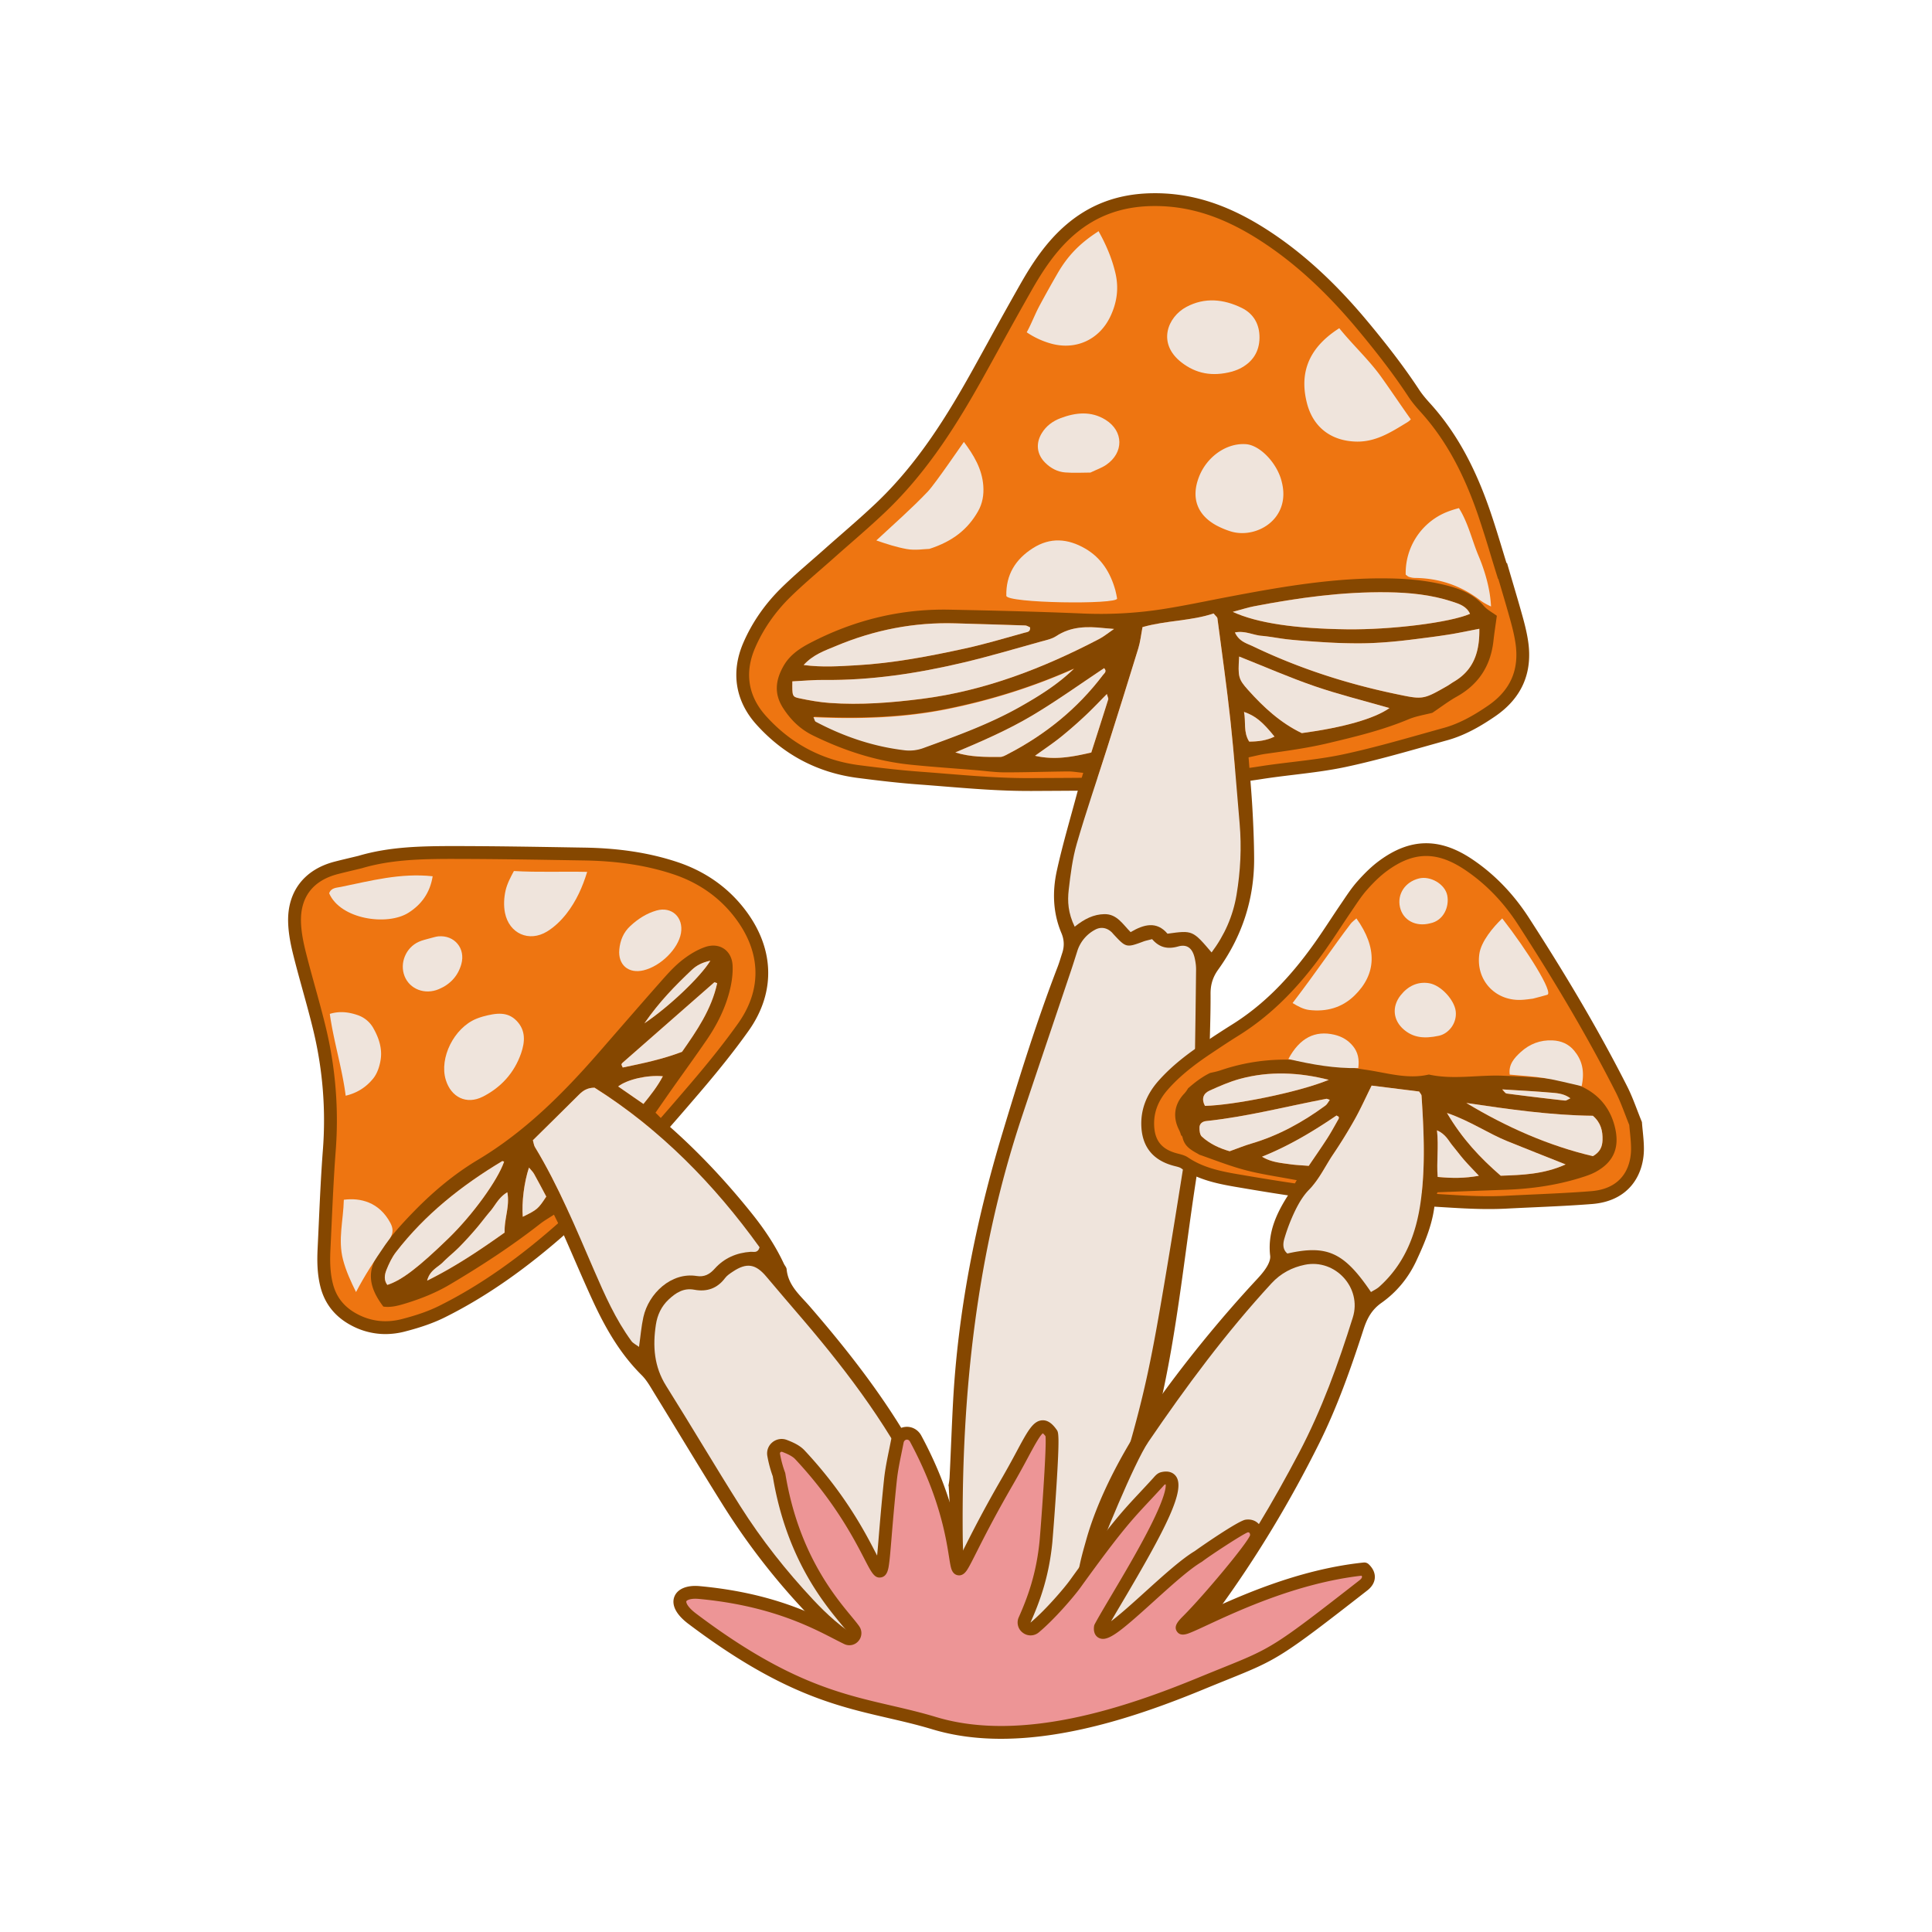 <?xml version="1.0" encoding="UTF-8"?>
<svg data-bbox="29.825 20.002 140.352 159.998" viewBox="0 0 200 200" height="200" width="200" xmlns="http://www.w3.org/2000/svg" data-type="color">
    <g>
        <path d="M56.362 115.426a120.309 120.309 0 0 0-12.894 9.958l-3.638 4.723-.638 2.553.511 1.213 1.66.255 4.915-1.723c1.009-1.125 8.364-9.234 11.17-7.596.293.171.564.464.766.957l1.404 3.383 3.957 8.489 2.298 2.617 2.553 3.383 5.936 9.511c.269.595.672 1.44 1.213 2.426.667 1.215 1.924 3.336 4.915 6.894a82.467 82.467 0 0 0 6.447 6.83l3.511 2.362 4.915-1.979 3.511-3.638 3.383 5.298 9.319.255 9.064.766 4.213-2.426 1.596-6.128 3-3.447 7.277-12.447 4.34-12.319 2.681-2.234 2.936-4.723 1.468-5.936c.174-.949.016-1.602-.191-2.043-1.055-2.246-5.296-3.086-10.532-1.851l-1.149 2.106-1.979 3.319c-.894 1.298-1.085 2.149-1.979 3.447.043.766-.234 2.17-.191 2.936-.17 1.574-2.255 1.809-2.426 3.383-1.34.617-1.149 2.383-2.489 3l-3.511 5.17c-2.17 2.553-3.298 3.894-5.468 6.447.957-2.681.872-4.149 1.83-6.83l2.936-17.298-.064-4.149 1.915-13.915.191-6.511 1.468-1.468 1.979-3.766.702-5.809-.255-6-.383-4.66-1.404-10.851-10.596 1.404-1.851 6.383c-.596 2.787-1.915 5.319-2.511 8.106-.894 2.638-1.617 5.404-1.957 8.17-.787 3.638 1.17 2.936.383 6.574-.574 5.362-3.255 8.489-4.085 13.915-.766 1.915-1.213 3.128-2.298 5.809l-4.085 16.979-.894 8.298c.489 1.979-.553 3.766-.064 5.745.34 2.532-.532 3.021-.191 5.553-1.064.106.617 2.447-.447 2.553l-1.34-2.617-3-5.362c-.532-.426-.553.234-1.085-.191-1.851-2.362-4.213-5.809-6.064-8.17-2.106-2.915-3.894-4.936-6-7.851-.553-1.106-1.426-3.106-1.979-4.213l-6.702-8.234-6.191-5.426-3.894-2.426-1.213-.447-4.725 3.514z" fill="#854700" data-color="1"/>
        <path d="M113.158 169.286c-.12.047-.239.098-.362.135-.012.004-.05-.081-.075-.124.153.007.307.015.467.031l-.03-.042z" fill="#EFE4DC" data-color="2"/>
        <path d="m121.717 168.835-.274.198a8.3 8.3 0 0 1 .314-.154.921.921 0 0 1-.04-.044z" fill="#EFE4DC" data-color="2"/>
        <path d="M155.558 59.104c.477 1.63.97 3.256 1.423 4.892.226.817.433 1.646.557 2.484.448 3.029-.635 5.422-3.152 7.138-1.464.998-3.006 1.891-4.727 2.367-3.479.963-6.946 2.001-10.471 2.755-2.829.605-5.745.792-8.611 1.24-7.934 1.24-15.938 1.188-23.927 1.233-3.81.021-7.626-.386-11.434-.664-2.113-.154-4.222-.404-6.324-.675-4.028-.518-7.441-2.356-10.113-5.335-1.977-2.204-2.445-4.893-1.227-7.718.908-2.107 2.223-3.955 3.856-5.547 1.416-1.382 2.944-2.649 4.424-3.966 1.796-1.599 3.641-3.147 5.381-4.805 4.254-4.053 7.33-8.97 10.156-14.061 1.615-2.909 3.2-5.835 4.849-8.725 1.265-2.217 2.668-4.33 4.657-6.009 2.438-2.058 5.233-2.992 8.397-3.042 4.274-.067 8.021 1.404 11.549 3.678 3.911 2.521 7.194 5.707 10.16 9.256 1.907 2.281 3.738 4.616 5.373 7.103.347.528.764 1.017 1.19 1.487 2.857 3.152 4.695 6.876 6.067 10.85.692 2.006 1.275 4.05 1.908 6.076a.943.943 0 0 1 .039-.012z" fill="#EE7511" data-color="3"/>
        <path d="M106.363 81.878c-2.86 0-5.751-.233-8.549-.459-.868-.07-1.766-.143-2.647-.207-2.204-.161-4.36-.421-6.361-.679-4.159-.535-7.699-2.403-10.522-5.55-2.166-2.415-2.643-5.407-1.343-8.424.916-2.126 2.263-4.064 4.002-5.76 1.001-.977 2.068-1.906 3.099-2.805.443-.386.901-.785 1.346-1.181.57-.508 1.154-1.018 1.718-1.511 1.213-1.06 2.467-2.155 3.646-3.279 4.32-4.116 7.375-9.114 10.033-13.902.511-.921 1.02-1.844 1.528-2.767a445.234 445.234 0 0 1 3.325-5.964c1.161-2.034 2.64-4.359 4.805-6.187 2.485-2.098 5.369-3.145 8.815-3.199 4.032-.064 7.816 1.139 11.919 3.783 3.593 2.316 6.965 5.386 10.31 9.388 2.265 2.71 3.986 4.986 5.418 7.164.343.522.762 1.004 1.127 1.406 2.62 2.891 4.591 6.411 6.202 11.08.481 1.394.915 2.823 1.335 4.205.126.415.255.84.385 1.263l.051-.015.187.641c.139.476.28.951.42 1.426.336 1.136.683 2.311 1.006 3.475.207.747.437 1.636.574 2.564.485 3.281-.67 5.9-3.435 7.784-1.26.859-2.959 1.915-4.924 2.459-.727.201-1.453.406-2.179.61-2.715.764-5.522 1.554-8.331 2.155-1.772.379-3.593.598-5.355.811-1.083.131-2.204.266-3.293.436-7.429 1.161-15.015 1.197-22.351 1.233-.558.003-1.117.005-1.675.009-.092-.004-.189-.003-.286-.003zm13.196-60.549-.278.002c-3.127.049-5.737.993-7.979 2.886-2.007 1.694-3.405 3.898-4.508 5.831a451.25 451.25 0 0 0-3.315 5.946c-.509.924-1.018 1.849-1.531 2.771-2.709 4.88-5.829 9.98-10.278 14.219-1.2 1.144-2.465 2.249-3.688 3.318-.562.491-1.143.999-1.709 1.503-.45.401-.911.802-1.357 1.191-1.018.887-2.07 1.804-3.045 2.754-1.614 1.575-2.862 3.369-3.71 5.335-1.099 2.55-.715 4.975 1.112 7.011 2.604 2.904 5.869 4.626 9.703 5.119 1.982.255 4.116.513 6.288.671.886.065 1.786.137 2.657.208 2.865.231 5.826.471 8.725.454l1.676-.008c7.287-.035 14.822-.071 22.152-1.217 1.112-.174 2.244-.31 3.339-.442 1.732-.209 3.523-.424 5.236-.791 2.768-.592 5.554-1.376 8.249-2.134.728-.205 1.456-.41 2.185-.611 1.778-.492 3.355-1.475 4.53-2.276 2.34-1.595 3.279-3.719 2.869-6.492-.127-.856-.344-1.695-.54-2.404-.319-1.153-.665-2.322-.999-3.453l-.233-.791-.031.009-.195-.624c-.197-.633-.393-1.277-.582-1.899a118.168 118.168 0 0 0-1.319-4.158c-1.551-4.493-3.435-7.867-5.931-10.621-.399-.44-.859-.97-1.253-1.568-1.403-2.134-3.096-4.372-5.328-7.042-3.257-3.897-6.531-6.882-10.01-9.123-3.778-2.434-7.25-3.574-10.902-3.574z" fill="#854700" data-color="1"/>
        <path d="M153.595 62.715c-.972-1.137-2.248-1.687-3.634-2.058-1.924-.516-3.888-.728-5.877-.774-5.774-.134-11.419.854-17.055 1.928-2.225.424-4.443.9-6.68 1.247-2.73.424-5.478.572-8.251.453-4.592-.197-9.189-.305-13.785-.398-5.13-.104-9.961 1.097-14.506 3.476-1.087.569-2.074 1.26-2.687 2.335-.817 1.432-1.038 2.856-.047 4.386.8 1.234 1.771 2.18 3.079 2.821 3.205 1.572 6.556 2.666 10.117 3.031 2.251.231 4.51.38 6.766.565.983.081 1.965.225 2.948.227 2.191.004 4.382-.073 6.574-.094.474-.005.949.084 1.578.144-.239.79-.459 1.45-.638 2.12-.713 2.663-1.5 5.31-2.092 8-.477 2.168-.414 4.369.471 6.466.292.691.316 1.367.086 2.066-.155.47-.29.947-.467 1.409-2.187 5.686-3.997 11.497-5.752 17.325-2.743 9.111-4.593 18.389-5.093 27.909-.134 2.542-.222 5.087-.349 7.629-.014.27-.059.539-.117.857a.314.314 0 0 1 .028.115c.076 1.442.204 2.883-.012 4.316.084 3.643.385 7.287 1.727 10.739.356.262.596.688.797 1.066.179.336.33.692.514 1.027.259.263.518.523.784.774.997.939 2.166 1.537 3.485 1.944 1.726.532 3.097.07 4.132-1.301.805-1.066 1.517-2.213 2.173-3.383 4.886-8.711 7.087-18.787 8.054-22.679 2.133-8.807 2.821-17.674 4.318-26.574l-.057-.031c.346-2.918 1.11-9.398 1.113-9.399a5.721 5.721 0 0 1-.048-.723c.038-2.262.138-4.525.125-6.787-.006-.964.23-1.736.799-2.528 2.468-3.434 3.733-7.284 3.711-11.524-.009-1.695-.08-3.392-.175-5.085-.098-1.751-.258-3.498-.399-5.35.669-.141 1.202-.285 1.744-.362 2.165-.306 4.332-.596 6.463-1.101 2.826-.67 5.646-1.347 8.34-2.474.828-.346 1.745-.482 2.48-.677.898-.602 1.671-1.199 2.516-1.67 2.284-1.274 3.52-3.202 3.806-5.779.098-.882.237-1.76.351-2.595-.487-.358-1.008-.62-1.358-1.029zm-23.809.054c4.582-.883 9.188-1.523 13.872-1.457 2.27.032 4.509.256 6.675.966.717.235 1.473.464 1.843 1.266-2.09.91-8.167 1.66-12.751 1.602-5.272-.067-9.287-.637-11.808-1.808.974-.259 1.564-.453 2.169-.569zm-43.252 4.106c3.958-1.663 8.093-2.479 12.4-2.347 2.399.074 4.797.136 7.196.219.178.006.351.135.504.197.048.49-.328.486-.553.548-2.044.564-4.078 1.177-6.147 1.63-3.728.815-7.48 1.534-11.3 1.747-1.747.097-3.505.227-5.439-.028 1.001-1.096 2.214-1.493 3.339-1.966zm-3.776 5.414c-.754-.159-.749-.234-.734-1.753 1.156-.055 2.205-.159 3.253-.147 4.912.056 9.727-.684 14.485-1.809 2.682-.634 5.327-1.425 7.985-2.16.544-.15 1.135-.267 1.593-.569 1.524-1.005 3.183-1.016 4.891-.833.276.03.553.047 1.094.092-.64.436-1.055.784-1.524 1.029-5.805 3.032-11.849 5.377-18.393 6.208-3.157.401-6.331.649-9.516.422-1.051-.075-2.101-.262-3.134-.48zm10.957 5.325c-3.262-.384-6.326-1.425-9.223-2.961-.09-.048-.114-.22-.231-.467 4.714.219 9.358.08 13.927-.851 4.476-.912 8.826-2.275 13.026-4.149-1.648 1.608-3.559 2.793-5.511 3.901-3.207 1.819-6.671 3.062-10.121 4.319a4.224 4.224 0 0 1-1.867.208zm9.829.743c-1.538.007-3.082.025-4.647-.467 2.754-1.158 5.475-2.34 8.013-3.854 2.529-1.509 4.928-3.235 7.388-4.869.325.339.009.538-.119.708-2.643 3.499-5.973 6.179-9.856 8.191-.246.127-.518.29-.779.291zm3.602-.118c.985-.711 1.853-1.288 2.663-1.938a45.256 45.256 0 0 0 2.549-2.226c.745-.695 1.443-1.441 2.226-2.229.08.302.172.447.139.553-.568 1.815-1.152 3.626-1.753 5.502-1.997.456-3.778.803-5.824.338zm16.524 32.731c-.002.126-.628 5.592-.97 8.567-.713 4.465-1.422 8.93-2.178 13.388-.52 3.066-1.047 6.135-1.699 9.175-1.142 5.33-2.733 10.538-4.478 15.7-.951 2.813-1.841 5.648-2.88 8.427-.541 1.448-1.373 2.786-2.025 4.195-.493 1.066-1.572 1.343-2.433 1.908-.198.13-.544.077-.816.049-1.495-.158-2.651-.952-3.603-2.046-.939-1.079-1.583-2.328-1.972-3.716-.713-2.544-.935-5.156-.956-7.77-.123-14.725 1.455-29.218 6.135-43.267 1.676-5.032 3.382-10.054 5.071-15.081.225-.67.435-1.346.65-2.019a3.79 3.79 0 0 1 1.845-2.232c.607-.334 1.243-.212 1.743.278.05.049.092.107.14.159 1.341 1.443 1.341 1.441 3.183.758.196-.073.405-.11.84-.225.767.89 1.623 1.062 2.708.755.917-.259 1.459.202 1.685 1.142.098.409.162.838.158 1.257-.038 3.534-.089 7.066-.148 10.598zm4.335-18.328c-.367 2.188-1.237 4.16-2.582 5.956-1.965-2.301-1.965-2.301-4.565-1.941-1.118-1.322-2.44-.976-3.817-.162-.809-.808-1.41-1.886-2.717-1.862-1.095.02-2.038.471-3.073 1.299-.689-1.419-.757-2.624-.619-3.805.187-1.61.388-3.243.837-4.793.963-3.327 2.097-6.604 3.144-9.906 1.09-3.437 2.172-6.877 3.228-10.325.204-.665.276-1.371.433-2.185 2.47-.701 5.048-.631 7.358-1.412.23.283.379.381.394.497.466 3.559.972 7.113 1.357 10.68.379 3.513.635 7.04.942 10.561.216 2.48.092 4.947-.32 7.398zm1.311-15.872c-.624-.983-.328-2.045-.536-3.075 1.188.422 1.887.993 3.156 2.558-.835.41-1.69.512-2.62.517zm5.445-.879c-2.19-1.048-3.953-2.671-5.561-4.469-1.024-1.146-1.049-1.379-.923-3.457 2.724 1.08 5.245 2.187 7.84 3.078 2.513.862 5.104 1.501 7.72 2.256-1.572 1.108-4.776 2.012-9.076 2.592zm15.751-5.325c-.244.144-.47.317-.715.457-2.52 1.442-2.512 1.404-5.398.798-5.081-1.067-9.982-2.658-14.664-4.902-.664-.319-1.462-.499-1.893-1.447 1.034-.207 1.873.272 2.743.346.915.078 1.819.27 2.732.37.984.108 1.972.177 2.96.244.917.062 1.835.117 2.753.142.919.025 1.84.035 2.758.004a44.456 44.456 0 0 0 2.752-.19c.986-.095 1.968-.223 2.95-.35a75.79 75.79 0 0 0 2.733-.388c.901-.15 1.795-.34 2.917-.556.041 2.501-.645 4.304-2.628 5.472z" fill="#854700" data-color="1"/>
        <path d="M119.266 97.219c.767.89 1.623 1.062 2.708.755.917-.259 1.459.202 1.685 1.142.098.409.162.838.158 1.257-.037 3.532-.088 7.064-.147 10.596-.013.788-.175 1.512-.745 2.144-1.008 1.117-1.146 2.449-.462 3.74.443.836.405 1.63.271 2.464-.724 4.537-1.444 9.076-2.213 13.606-.52 3.066-1.047 6.134-1.699 9.175-1.142 5.33-2.733 10.538-4.478 15.7-.951 2.813-1.841 5.648-2.88 8.427-.541 1.448-1.373 2.786-2.025 4.195-.493 1.066-1.572 1.342-2.433 1.908-.198.13-.544.077-.816.049-1.495-.158-2.651-.952-3.603-2.046-.939-1.079-1.583-2.328-1.972-3.716-.713-2.544-.935-5.156-.956-7.77-.123-14.725 1.455-29.218 6.135-43.267 1.676-5.032 3.382-10.054 5.071-15.081.225-.67.435-1.346.65-2.019a3.79 3.79 0 0 1 1.845-2.232c.607-.334 1.243-.212 1.743.278.05.049.092.108.14.159 1.341 1.443 1.341 1.441 3.183.758.196-.069.405-.107.84-.222z" fill="#EFE4DC" data-color="2"/>
        <path d="M111.252 95.932c-.689-1.419-.757-2.624-.62-3.805.187-1.61.388-3.243.837-4.793.963-3.327 2.097-6.604 3.144-9.906 1.09-3.437 2.172-6.877 3.228-10.325.204-.665.276-1.371.433-2.185 2.47-.701 5.048-.631 7.358-1.412.23.283.379.381.394.497.466 3.559.972 7.113 1.357 10.68.379 3.513.635 7.04.942 10.561.216 2.479.092 4.946-.32 7.397-.367 2.188-1.237 4.16-2.582 5.956-1.965-2.301-1.965-2.301-4.565-1.941-1.118-1.322-2.44-.976-3.817-.162-.809-.808-1.41-1.886-2.717-1.862-1.094.021-2.037.472-3.072 1.3z" fill="#EFE4DC" data-color="2"/>
        <path d="M153.14 65.092c.041 2.503-.646 4.306-2.628 5.474-.244.144-.47.317-.715.457-2.52 1.442-2.512 1.404-5.398.798-5.081-1.067-9.982-2.658-14.664-4.902-.664-.319-1.462-.499-1.894-1.447 1.034-.207 1.873.272 2.743.346.915.078 1.819.27 2.732.37.984.108 1.972.177 2.96.244.917.062 1.835.117 2.753.142.919.025 1.84.035 2.758.004a44.456 44.456 0 0 0 2.752-.19c.986-.095 1.968-.223 2.95-.35a75.79 75.79 0 0 0 2.733-.388c.902-.152 1.796-.342 2.918-.558z" fill="#EFE4DC" data-color="2"/>
        <path d="M82.024 70.535c1.156-.055 2.205-.159 3.253-.147 4.912.056 9.727-.684 14.485-1.809 2.682-.634 5.327-1.425 7.985-2.16.544-.15 1.135-.267 1.593-.569 1.524-1.005 3.183-1.016 4.891-.833.276.03.553.047 1.094.092-.64.436-1.055.784-1.524 1.029-5.805 3.032-11.849 5.377-18.393 6.208-3.157.401-6.331.649-9.516.422-1.052-.075-2.101-.262-3.134-.48-.754-.158-.749-.233-.734-1.753z" fill="#EFE4DC" data-color="2"/>
        <path d="M127.616 63.338c.975-.258 1.565-.452 2.17-.569 4.582-.883 9.188-1.523 13.872-1.457 2.27.032 4.509.256 6.675.965.717.235 1.473.464 1.843 1.266-2.09.91-8.167 1.66-12.751 1.602-5.272-.066-9.287-.636-11.809-1.807z" fill="#EFE4DC" data-color="2"/>
        <path d="M111.157 69.242c-1.648 1.608-3.559 2.793-5.511 3.901-3.207 1.819-6.671 3.062-10.121 4.319a4.205 4.205 0 0 1-1.866.209c-3.262-.384-6.326-1.425-9.223-2.961-.09-.048-.114-.22-.231-.467 4.714.219 9.358.079 13.927-.851 4.475-.913 8.825-2.276 13.025-4.15z" fill="#EFE4DC" data-color="2"/>
        <path d="M83.193 68.842c1.003-1.097 2.216-1.494 3.341-1.966 3.958-1.663 8.093-2.479 12.4-2.347 2.399.074 4.797.136 7.196.219.178.006.351.135.504.197.048.49-.328.486-.553.548-2.044.564-4.078 1.177-6.147 1.63-3.728.815-7.48 1.534-11.3 1.747-1.748.097-3.507.227-5.441-.028z" fill="#EFE4DC" data-color="2"/>
        <path d="M128.276 67.965c2.724 1.08 5.245 2.187 7.84 3.078 2.513.862 5.104 1.501 7.72 2.256-1.57 1.108-4.775 2.013-9.075 2.593-2.19-1.048-3.953-2.671-5.561-4.469-1.025-1.147-1.05-1.38-.924-3.458z" fill="#EFE4DC" data-color="2"/>
        <path d="M98.897 77.89c2.754-1.158 5.475-2.34 8.013-3.854 2.529-1.509 4.928-3.236 7.388-4.869.325.339.009.538-.119.708-2.643 3.499-5.973 6.179-9.856 8.191-.246.128-.518.29-.779.291-1.538.007-3.081.025-4.647-.467z" fill="#EFE4DC" data-color="2"/>
        <path d="M112.969 77.902c-1.996.455-3.778.801-5.823.337.985-.711 1.853-1.288 2.663-1.938a45.256 45.256 0 0 0 2.549-2.226c.745-.695 1.443-1.441 2.226-2.229.08.302.172.447.139.553-.569 1.816-1.152 3.627-1.754 5.503z" fill="#EFE4DC" data-color="2"/>
        <path d="M131.937 76.253c-.836.41-1.691.511-2.621.517-.624-.983-.328-2.045-.536-3.075 1.189.422 1.888.993 3.157 2.558z" fill="#EFE4DC" data-color="2"/>
        <path d="M115.465 28.259c-.366-1.538-.979-2.968-1.748-4.333a.966.966 0 0 1-.121.093c-1.808 1.183-3.046 2.424-4.13 4.302a123.694 123.694 0 0 0-1.852 3.32c-.484.902-.834 1.863-1.328 2.758a8.504 8.504 0 0 0 2.467 1.154c2.57.741 5.028-.365 6.18-2.772.69-1.439.909-2.937.532-4.522z" fill="#EFE4DC" data-color="2"/>
        <path d="M143.012 39.059c-1.305-1.828-2.969-3.34-4.371-5.082-3.426 2.178-4.081 4.898-3.343 7.769.64 2.488 2.503 3.897 5.082 3.967 2.048.056 3.646-.993 5.274-1.981a1.6 1.6 0 0 0 .393-.321c-1.024-1.441-2.007-2.911-3.035-4.352z" fill="#EFE4DC" data-color="2"/>
        <path d="M101.791 50.29c-.128-1.765-.998-3.186-2.009-4.544-.088.099-2.951 4.314-3.73 5.134-1.677 1.767-3.549 3.402-5.334 5.065 1.032.361 2.079.698 3.146.892.875.159 1.809-.005 2.342-.016 2.418-.778 3.977-2.026 5.036-3.883.466-.815.618-1.699.549-2.648z" fill="#EFE4DC" data-color="2"/>
        <path d="M154.219 61.493c-.21-1.343-.642-2.727-1.172-3.98-.653-1.545-1.06-3.39-2.019-4.912a9.773 9.773 0 0 0-1.479.498 6.807 6.807 0 0 0-4.031 6.388c.113.08.216.192.342.232.199.063.414.107.623.109 2.489.028 4.723.778 6.712 2.287.351.267.75.483 1.157.669a13.637 13.637 0 0 0-.133-1.291z" fill="#EFE4DC" data-color="2"/>
        <path d="M132.693 49.91c.977 3.869-2.74 5.976-5.405 5.064a8.723 8.723 0 0 1-1.36-.579c-2.007-1.094-2.642-2.867-1.818-5.006.051-.132.105-.262.165-.389.914-1.923 2.846-3.16 4.714-3.018 1.473.111 3.263 2.01 3.704 3.928z" fill="#EFE4DC" data-color="2"/>
        <path d="M115.464 61.11c.063.293.139.566.177.845.088.648-11.451.493-11.467-.282-.046-2.175.942-3.775 2.749-4.926 1.814-1.156 3.63-.992 5.407.034 1.68.969 2.63 2.506 3.134 4.329z" fill="#EFE4DC" data-color="2"/>
        <path d="M127.549 38.464c-2.067.556-3.753.206-5.238-.944-2.556-1.979-1.439-4.713.508-5.75 1.891-1.007 3.842-.813 5.713.098 1.258.612 1.866 1.724 1.851 3.104-.016 1.469-.744 2.548-2.066 3.201-.315.157-.66.251-.768.291z" fill="#EFE4DC" data-color="2"/>
        <path d="M112.88 48.92c-.809.001-1.72.059-2.621-.014-.784-.063-1.478-.429-2.05-.993-.885-.873-1.013-2.008-.364-3.072.461-.757 1.148-1.253 1.943-1.553 1.563-.591 3.162-.762 4.658.17 1.885 1.174 1.907 3.406.064 4.665-.453.311-.996.493-1.63.797z" fill="#EFE4DC" data-color="2"/>
        <path d="M37.27 89.241c3.234-.959 6.564-.996 9.886-.991 4.451.006 8.902.086 13.352.16 3.195.053 6.339.443 9.391 1.459 2.553.849 4.717 2.271 6.411 4.341 2.947 3.601 3.569 7.998.639 12.121-1.553 2.185-3.253 4.276-4.997 6.315-4.227 4.943-8.528 9.825-13.386 14.173-3.91 3.499-8.102 6.619-12.816 8.963-1.254.624-2.623 1.061-3.984 1.412-1.761.455-3.514.28-5.147-.603-1.439-.778-2.396-1.926-2.805-3.542-.318-1.255-.332-2.518-.27-3.789.165-3.387.284-6.778.542-10.159a40.109 40.109 0 0 0-.965-12.418c-.637-2.679-1.451-5.316-2.118-7.989-.271-1.087-.495-2.217-.514-3.331-.048-2.86 1.521-4.798 4.31-5.521.822-.213 1.648-.401 2.471-.601z" fill="#EE7511" data-color="3"/>
        <path d="M39.896 138.103a7.46 7.46 0 0 1-3.592-.929c-1.637-.885-2.691-2.218-3.133-3.963-.358-1.412-.347-2.807-.29-3.985.041-.848.08-1.697.118-2.546.113-2.502.231-5.088.425-7.631a39.675 39.675 0 0 0-.949-12.213c-.345-1.452-.751-2.922-1.144-4.343-.328-1.189-.668-2.418-.972-3.638-.237-.95-.512-2.204-.533-3.481-.052-3.119 1.7-5.37 4.808-6.175.57-.148 1.149-.285 1.709-.419l.754-.181c3.2-.946 6.45-1.016 10.06-1.014 4.107.005 8.279.075 12.314.143l1.048.017c3.614.06 6.751.548 9.59 1.492 2.728.907 4.987 2.439 6.715 4.551 3.351 4.096 3.594 8.807.666 12.926-1.367 1.924-2.967 3.945-5.033 6.362-4.059 4.747-8.442 9.756-13.448 14.236-4.427 3.962-8.668 6.927-12.963 9.063-1.136.565-2.443 1.029-4.114 1.46a8.082 8.082 0 0 1-2.036.268zm6.971-49.189c-3.395 0-6.458.09-9.407.964l-.032.009c-.258.063-.517.124-.776.186-.554.132-1.126.268-1.683.412-2.536.657-3.855 2.34-3.813 4.867.019 1.143.274 2.301.494 3.182.301 1.204.638 2.425.964 3.606.396 1.433.805 2.914 1.156 4.39a40.982 40.982 0 0 1 .981 12.622c-.193 2.523-.31 5.099-.423 7.59-.039.85-.077 1.7-.119 2.55-.053 1.08-.064 2.352.25 3.593.352 1.389 1.162 2.41 2.477 3.121 1.452.785 3.022.968 4.665.544 1.579-.408 2.804-.841 3.854-1.364 4.187-2.082 8.331-4.981 12.668-8.863 4.945-4.426 9.294-9.397 13.324-14.11 2.04-2.386 3.616-4.377 4.96-6.268 2.592-3.647 2.375-7.665-.611-11.315-1.567-1.914-3.621-3.304-6.106-4.131-2.709-.901-5.715-1.367-9.192-1.425l-1.048-.017c-4.03-.067-8.197-.137-12.294-.142l-.289-.001z" fill="#854700" data-color="1"/>
        <path d="M96.067 152.789c-3.202-6.452-7.538-12.113-12.225-17.53-1.006-1.163-2.256-2.172-2.41-3.873-.018-.195-.195-.373-.285-.565-.871-1.871-2.011-3.569-3.298-5.177-2.57-3.211-5.361-6.212-8.439-8.944-.517-.459-.991-.965-1.551-1.514.633-.909 1.192-1.72 1.759-2.525 1.184-1.677 2.394-3.336 3.552-5.031 1.004-1.469 1.813-3.054 2.288-4.768.26-.939.426-1.951.379-2.917-.076-1.563-1.361-2.42-2.84-1.91-.847.292-1.658.795-2.369 1.351-.774.606-1.45 1.35-2.105 2.091-2.204 2.492-4.381 5.008-6.567 7.516-3.687 4.23-7.621 8.163-12.494 11.078-2.37 1.417-4.509 3.197-6.448 5.167-1.335 1.356-2.625 2.791-3.712 4.347-1.36 1.948-1.156 3.647.381 5.671.736.115 1.488-.077 2.229-.301 1.63-.494 3.204-1.118 4.677-1.992 3.228-1.913 6.367-3.957 9.325-6.272.419-.328.888-.591 1.432-.949.379.781.704 1.403.988 2.043 1.004 2.263 1.962 4.546 2.997 6.794 1.306 2.839 2.836 5.535 5.088 7.77.541.536.925 1.242 1.33 1.901 2.335 3.794 4.624 7.616 6.988 11.392a71.175 71.175 0 0 0 8.382 10.93c1.555 1.659 3.241 3.164 5.202 4.337 1.536.919 3.168 1.617 4.958 1.778 1.995.18 3.794-.227 5.261-1.609 2.937-7.525-2.375-18.091-2.473-18.289zm-24.454-52.384c.513-.488 1.116-.783 1.921-.953-1.009 1.663-4.238 4.744-6.823 6.481 1.55-2.246 3.199-3.911 4.902-5.528zm-7.167 9.614c3.162-2.779 6.326-5.555 9.496-8.326.027-.024.126.033.3.084-.589 2.733-2.137 4.957-3.637 7.106-2.075.791-4.12 1.204-6.14 1.627-.079-.185-.132-.252-.127-.314.005-.062.057-.132.108-.177zm4.173 1.394c-.542 1.027-1.224 1.901-2.011 2.867l-2.615-1.81c.951-.738 3.041-1.203 4.626-1.057zm-28.522 21.6c-.378-.49-.289-1.059-.088-1.558.259-.644.567-1.297.988-1.843 3.006-3.895 6.793-6.89 10.986-9.406.042-.025.133.032.2.05-.668 1.942-3.248 5.501-5.744 7.924-3.103 3.015-4.858 4.362-6.342 4.833zm12.143-5.418c-2.501 1.772-5.044 3.501-8.021 4.977.275-1.087 1.104-1.37 1.633-1.906.545-.552 1.16-1.034 1.706-1.585a36.66 36.66 0 0 0 1.715-1.875c.507-.588.965-1.219 1.471-1.808.538-.626.871-1.44 1.775-1.973.273 1.464-.33 2.73-.279 4.17zm1.878-1.634c-.122-1.479.137-3.579.642-5.094.192.236.397.425.527.656.442.787.858 1.589 1.263 2.347-.847 1.284-.931 1.355-2.432 2.091zm12.033 13.47c-.311-.233-.617-.372-.79-.609-1.639-2.241-2.756-4.769-3.851-7.293-1.884-4.343-3.674-8.726-6.136-12.791-.104-.172-.123-.396-.211-.698 1.662-1.642 3.222-3.173 4.769-4.718.415-.415.863-.72 1.614-.725 6.811 4.296 12.393 9.998 17.086 16.522-.192.638-.606.447-.91.467-1.48.098-2.753.649-3.742 1.754-.514.574-1.065.878-1.853.752-2.646-.425-4.98 1.814-5.523 4.248-.214.958-.29 1.948-.453 3.091zm31.433 30.358c-.937 1.29-2.273 1.625-3.739 1.523-1.799-.126-3.436-.793-4.964-1.733-1.763-1.085-3.281-2.461-4.689-3.964-2.813-3.002-5.359-6.222-7.556-9.696-2.608-4.123-5.084-8.329-7.68-12.46-1.251-1.991-1.397-4.106-1.059-6.329.153-1.009.571-1.903 1.319-2.604.739-.692 1.54-1.226 2.658-1.015 1.286.242 2.37-.119 3.184-1.207.205-.274.52-.478.813-.672 1.436-.955 2.362-.792 3.47.534 1.27 1.519 2.569 3.014 3.854 4.522 4.785 5.617 9.186 11.491 12.333 18.219.231.494 1.01 1.608 1.381 2.137.698 2.549.882 6.794 1.158 12.244-.184.162-.351.32-.483.501z" fill="#854700" data-color="1"/>
        <path d="M96.9 157.737c2.517 7.633 1.018 11.685.684 12.053-.937 1.29-2.273 1.625-3.739 1.523-1.799-.126-3.436-.793-4.964-1.733-1.763-1.085-3.281-2.461-4.689-3.964-2.813-3.002-5.359-6.222-7.556-9.696-2.608-4.123-5.084-8.329-7.68-12.46-1.251-1.991-1.397-4.106-1.059-6.329.153-1.009.571-1.903 1.319-2.604.739-.692 1.54-1.226 2.658-1.015 1.286.242 2.37-.119 3.184-1.207.205-.274.52-.478.813-.672 1.436-.955 2.362-.792 3.47.534 1.27 1.519 2.569 3.014 3.854 4.522 4.785 5.617 9.186 11.491 12.333 18.219.32.685.988 1.795 1.372 2.829z" fill="#EFE4DC" data-color="2"/>
        <path d="M55.163 118.04c1.662-1.642 3.222-3.173 4.769-4.718.415-.415.863-.72 1.614-.725 6.811 4.296 12.393 9.998 17.086 16.522-.192.638-.606.447-.91.467-1.48.098-2.753.649-3.742 1.754-.514.574-1.065.878-1.853.752-2.646-.425-4.98 1.814-5.523 4.248-.214.959-.29 1.948-.453 3.091-.311-.233-.617-.372-.79-.609-1.639-2.241-2.756-4.769-3.851-7.293-1.884-4.342-3.674-8.726-6.136-12.791-.104-.172-.122-.396-.211-.698z" fill="#EFE4DC" data-color="2"/>
        <path d="M52.184 120.256c-.668 1.942-3.248 5.501-5.744 7.924-3.104 3.014-4.859 4.362-6.343 4.832-.378-.49-.289-1.059-.088-1.558.259-.644.567-1.297.988-1.843 3.006-3.895 6.793-6.89 10.986-9.406.042-.024.133.033.201.051z" fill="#EFE4DC" data-color="2"/>
        <path d="M70.605 108.882c-2.075.791-4.12 1.204-6.14 1.627-.079-.185-.132-.252-.127-.314.005-.062.057-.132.108-.177 3.162-2.779 6.326-5.555 9.496-8.326.027-.024.126.033.3.084-.589 2.733-2.137 4.957-3.637 7.106z" fill="#EFE4DC" data-color="2"/>
        <path d="M52.519 123.424c.273 1.465-.331 2.731-.28 4.171-2.501 1.772-5.044 3.501-8.021 4.977.275-1.087 1.104-1.37 1.633-1.906.545-.552 1.16-1.034 1.706-1.585a36.66 36.66 0 0 0 1.715-1.875c.507-.588.965-1.219 1.471-1.808.539-.627.872-1.441 1.776-1.974z" fill="#EFE4DC" data-color="2"/>
        <path d="m66.608 114.28-2.615-1.81c.951-.738 3.041-1.203 4.626-1.057-.541 1.026-1.223 1.9-2.011 2.867z" fill="#EFE4DC" data-color="2"/>
        <path d="M73.535 99.451c-1.009 1.663-4.238 4.744-6.823 6.481 1.549-2.245 3.199-3.909 4.901-5.527.513-.488 1.116-.783 1.922-.954z" fill="#EFE4DC" data-color="2"/>
        <path d="M54.118 125.961c-.122-1.479.137-3.579.642-5.094.192.236.397.425.527.656.442.787.858 1.589 1.263 2.347-.847 1.284-.931 1.355-2.432 2.091z" fill="#EFE4DC" data-color="2"/>
        <path d="M53.199 90.169c-.349.648-.704 1.318-.863 2.021-.166.735-.209 1.556-.064 2.292.426 2.162 2.496 3.09 4.37 1.942.761-.466 1.447-1.134 2-1.841 1.011-1.294 1.667-2.772 2.141-4.326-2.527-.058-5.059.059-7.584-.088z" fill="#EFE4DC" data-color="2"/>
        <path d="M49.997 105.229c1.432-.391 2.554-.502 3.469.432.973.992.886 2.199.477 3.376-.704 2.027-2.076 3.536-3.974 4.495-1.675.846-3.274.062-3.823-1.749-.686-2.264.845-5.351 3.139-6.309.325-.136.668-.23.712-.245z" fill="#EFE4DC" data-color="2"/>
        <path d="M40.412 126.599c-1.159-2.168-3.109-2.625-4.821-2.401l.001.027c-.046 2.087-.621 4.094-.085 6.166.304 1.175.813 2.275 1.35 3.362.881-1.699 1.931-3.297 3.014-4.877.16-.233.339-.453.498-.686.354-.519.34-1.036.043-1.591z" fill="#EFE4DC" data-color="2"/>
        <path d="M38.658 106.451a2.939 2.939 0 0 0-1.588-1.351c-.972-.341-1.93-.45-2.929-.142.401 2.854 1.281 5.622 1.644 8.47 1.156-.274 2.109-.861 2.857-1.792.417-.52.657-1.259.762-1.932.181-1.152-.178-2.249-.746-3.253z" fill="#EFE4DC" data-color="2"/>
        <path d="M44.79 90.71c-.273 1.712-1.168 2.934-2.509 3.779-2.206 1.39-7.044.675-8.206-2.015.198-.584.762-.569 1.21-.661 3.092-.633 6.165-1.462 9.505-1.103z" fill="#EFE4DC" data-color="2"/>
        <path d="M66.63 100.445c-1.563.38-2.671-.558-2.519-2.158.089-.937.422-1.765 1.14-2.429.791-.733 1.675-1.305 2.706-1.6 1.582-.453 2.818.709 2.536 2.344-.278 1.612-2.086 3.411-3.863 3.843z" fill="#EFE4DC" data-color="2"/>
        <path d="M44.397 97.163c.439-.106.709-.209.987-.233 1.67-.144 2.829 1.256 2.371 2.881-.348 1.233-1.16 2.094-2.326 2.586-1.455.613-3.017 0-3.548-1.346-.529-1.341.121-2.946 1.468-3.556.382-.174.806-.257 1.048-.332z" fill="#EFE4DC" data-color="2"/>
        <path d="M169.314 116.303c.068.889.206 1.802.195 2.713-.029 2.234-1.22 4.68-4.757 4.958-2.959.233-5.928.322-8.893.478-3.752.198-7.481-.331-11.224-.365-5.609-.051-11.118-.939-16.621-1.88-1.882-.322-3.754-.719-5.384-1.826-.279-.189-.648-.256-.985-.347-1.82-.492-2.74-1.604-2.83-3.446-.08-1.648.53-3.046 1.599-4.255 1.32-1.494 2.894-2.695 4.544-3.797.94-.628 1.879-1.259 2.84-1.854 3.613-2.239 6.427-5.289 8.857-8.722.94-1.327 1.807-2.705 2.725-4.048.518-.759 1.017-1.542 1.624-2.226.651-.736 1.359-1.45 2.146-2.033 3.005-2.226 5.722-2.253 8.823-.19 2.335 1.553 4.221 3.56 5.728 5.891 3.645 5.638 7.095 11.394 10.137 17.384.573 1.127.976 2.342 1.476 3.565z" fill="#EE7511" data-color="3"/>
        <path d="M154.103 125.16c-1.673 0-3.34-.105-4.965-.206-1.48-.093-3.01-.189-4.508-.202-5.546-.051-10.856-.886-16.727-1.889-1.894-.324-3.891-.74-5.645-1.931-.132-.089-.364-.148-.59-.205l-.195-.05c-2.099-.567-3.216-1.931-3.32-4.055-.084-1.717.51-3.307 1.765-4.727 1.505-1.704 3.288-2.985 4.673-3.91l.159-.106a95.19 95.19 0 0 1 2.7-1.76c3.183-1.972 5.936-4.686 8.665-8.541.549-.776 1.085-1.587 1.604-2.371.362-.548.737-1.114 1.115-1.668.088-.128.175-.258.262-.387.433-.641.881-1.305 1.413-1.905.81-.915 1.524-1.59 2.248-2.126 3.196-2.367 6.242-2.434 9.587-.21 2.31 1.537 4.301 3.583 5.918 6.084 4.174 6.455 7.406 11.998 10.171 17.444.406.799.732 1.646 1.046 2.465.145.377.295.767.452 1.15l.04.097.008.104c.021.269.047.537.076.82.063.633.129 1.287.121 1.952-.032 2.511-1.46 5.304-5.369 5.612-2.028.16-4.09.253-6.085.344-.927.042-1.885.086-2.825.135-.6.029-1.198.042-1.794.042zm-6.467-36.548c-1.347 0-2.672.524-4.09 1.574-.647.479-1.297 1.095-2.044 1.939-.474.535-.878 1.134-1.306 1.768l-.266.393c-.372.545-.744 1.107-1.104 1.651a89.386 89.386 0 0 1-1.628 2.406c-2.835 4.005-5.711 6.834-9.049 8.903-.897.556-1.794 1.156-2.662 1.735l-.159.106c-1.958 1.308-3.32 2.445-4.415 3.685-1.032 1.168-1.5 2.405-1.433 3.783.076 1.546.797 2.421 2.339 2.837l.174.045c.321.081.685.173 1.01.394 1.535 1.042 3.372 1.422 5.123 1.721 5.813.994 11.068 1.821 16.515 1.871 1.534.014 3.082.111 4.579.205 2.168.136 4.41.276 6.604.161.945-.05 1.906-.093 2.835-.136 1.983-.09 4.034-.184 6.041-.342 3.695-.291 4.129-3.107 4.145-4.304.008-.59-.054-1.207-.114-1.803-.025-.245-.05-.496-.07-.746-.148-.364-.287-.728-.423-1.08-.317-.824-.616-1.602-.991-2.34-2.744-5.404-5.954-10.908-10.102-17.324-1.517-2.347-3.381-4.264-5.538-5.699-1.406-.935-2.698-1.403-3.971-1.403z" fill="#854700" data-color="1"/>
        <path d="M167.228 116.92c-.452-2.166-1.732-3.705-3.755-4.554a9.56 9.56 0 0 0-2.663-.661c-1.756-.187-3.525-.283-5.291-.349-2.533-.095-5.078.436-7.605-.121-2.218.522-4.346-.181-6.5-.49-1.68-.241-3.351-.546-5.03-.798-3.418-.513-6.774-.262-10.056.86-.324.111-.668.177-1.072.268l-.007.005c-.839.414-1.569.975-2.263 1.586a2.753 2.753 0 0 1-.401.552c-1.031 1.095-1.197 2.424-.541 3.729.099.196.169.389.221.581.069.04.123.104.141.18a2.701 2.701 0 0 0 .125.406 2.024 2.024 0 0 0 .201.358l.04.056.025.031a2.306 2.306 0 0 0 .329.326l.057.047.007.006.01.007c.089.064.178.127.27.185.195.124.397.236.599.347.019.011.031.027.046.041 1.629.569 3.171 1.181 4.762 1.603 1.699.451 3.454.688 5.362 1.053-.353.612-.634 1.143-.955 1.649-1.196 1.888-2.073 3.853-1.795 6.179.044.37-.154.819-.361 1.157-.292.478-.674.909-1.058 1.322-3.813 4.1-7.701 8.881-10.908 13.46-.285.406-4.864 6.808-6.728 13.509-.46 1.654-1.539 5.018-.921 9.064.598 3.917 4.958 5.324 8.562 3.728a9.766 9.766 0 0 0 2.782-1.891c1.214-1.177 2.362-2.454 3.356-3.821 3.922-5.393 7.346-11.096 10.322-17.063 1.901-3.812 3.31-7.82 4.62-11.86.362-1.116.843-2.022 1.842-2.727 1.583-1.115 2.801-2.597 3.624-4.366.927-1.994 1.782-4.013 1.931-6.251.018-.264.154-.52.253-.838 2.376-.088 4.699-.18 7.023-.259 2.631-.09 5.219-.447 7.738-1.227.539-.167 1.087-.342 1.582-.605 1.814-.966 2.497-2.416 2.08-4.414zm-42.011-4.02c1.026-.463 2.07-.924 3.152-1.217 3.051-.826 6.117-.678 9.184.102-3.163 1.306-9.863 2.627-12.815 2.694-.37-.686-.209-1.269.479-1.579zm2.077 6.275c-1.015-.288-2.041-.748-2.882-1.517-.204-.186-.25-.621-.244-.939.008-.384.296-.626.689-.667 4.211-.444 8.305-1.515 12.451-2.306.061-.012.133.04.352.111-.168.225-.271.455-.448.585-2.341 1.719-4.853 3.108-7.657 3.934-.734.216-1.446.509-2.261.799zm6.239 1.346c-.965-.138-1.949-.21-2.888-.78 2.798-1.12 5.314-2.633 7.709-4.265.135.083.213.103.228.145a.279.279 0 0 1-.011.207c-.384.673-.751 1.357-1.17 2.009-.608.946-1.254 1.867-1.921 2.854-.704-.059-1.33-.082-1.947-.17zm6.51 15.863c-1.503 4.795-3.206 9.52-5.554 13.983-2.705 5.14-5.659 10.133-9.084 14.829-1.12 1.535-2.424 2.947-3.739 4.324-.883.925-1.996 1.579-3.13 1.795-2.71.632-5.309-1.492-5.582-4.159-.188-1.843 1.723-8.68 2.4-10.541.9-2.473 2.276-5.518 3.754-7.686 3.908-5.733 7.804-10.963 12.516-16.078.957-1.039 2.13-1.652 3.45-1.922 3.153-.645 5.931 2.385 4.969 5.455zm7.049-12.162c-.452 3.442-1.638 6.588-4.316 8.984-.249.223-.568.367-.852.545-2.788-4.117-4.538-4.915-8.655-3.988-.513-.423-.46-1.042-.31-1.546a18.744 18.744 0 0 1 1.142-2.95c.372-.755.826-1.517 1.411-2.11 1.058-1.073 1.663-2.425 2.483-3.642a51.902 51.902 0 0 0 2.231-3.611c.621-1.105 1.14-2.267 1.763-3.525l4.922.614c.114.195.237.31.245.433.238 3.6.407 7.21-.064 10.796zm8.42-11.441c1.598.094 3.199.176 4.796.309.751.063 1.536.071 2.258.607-.232.098-.411.249-.571.231a296.841 296.841 0 0 1-6.021-.727c-.156-.019-.475-.4-.462-.42zm-6.682 9.055c-.133-1.563.115-3.07-.073-4.828.938.427 1.192 1.089 1.605 1.58.408.485.779 1.003 1.196 1.481.457.524.949 1.019 1.536 1.645-1.479.271-2.793.262-4.264.122zm6.527-.126c-2.124-1.839-3.982-3.812-5.566-6.497 2.411.829 4.242 2.109 6.276 2.933 1.996.809 4.002 1.596 6.004 2.393-2.264 1.029-4.514 1.094-6.714 1.171zm10.535-3.68c-.023.679-.256 1.231-.997 1.654-4.59-1.08-8.94-3.002-13.101-5.505 4.371.644 8.733 1.28 13.1 1.325.833.72 1.03 1.574.998 2.526z" fill="#854700" data-color="1"/>
        <path d="M118.536 171.314c-2.711.632-5.557-1.389-5.83-4.055-.188-1.843-.022-3.671.593-5.441.65-1.87 4.101-10.386 5.579-12.553 3.908-5.733 8.034-11.3 12.745-16.414.957-1.039 2.13-1.652 3.45-1.922 3.154-.646 5.932 2.385 4.97 5.454-1.503 4.796-3.206 9.52-5.554 13.983-2.705 5.14-5.659 10.133-9.084 14.829-1.12 1.535-2.424 2.947-3.739 4.324-.883.925-1.996 1.579-3.13 1.795z" fill="#EFE4DC" data-color="2"/>
        <path d="m141.991 112.38 4.922.614c.114.195.237.31.245.433.235 3.6.405 7.209-.066 10.796-.452 3.441-1.638 6.588-4.316 8.984-.249.223-.568.367-.852.545-2.788-4.117-4.538-4.915-8.655-3.988-.513-.423-.46-1.042-.31-1.546a18.744 18.744 0 0 1 1.142-2.95c.372-.755.826-1.517 1.411-2.11 1.058-1.073 1.663-2.425 2.483-3.642a51.902 51.902 0 0 0 2.231-3.611c.622-1.106 1.141-2.268 1.765-3.525z" fill="#EFE4DC" data-color="2"/>
        <path d="M151.794 114.179c4.372.644 8.733 1.28 13.1 1.325.833.72 1.03 1.575.998 2.527-.023.679-.256 1.231-.997 1.654-4.59-1.081-8.94-3.003-13.101-5.506z" fill="#EFE4DC" data-color="2"/>
        <path d="M127.294 119.175c-1.015-.288-2.041-.748-2.882-1.517-.204-.186-.25-.621-.244-.939.008-.384.296-.626.689-.667 4.211-.444 8.305-1.515 12.451-2.306.061-.012.133.04.352.111-.168.225-.271.455-.448.585-2.341 1.719-4.853 3.108-7.657 3.934-.734.216-1.446.509-2.261.799z" fill="#EFE4DC" data-color="2"/>
        <path d="M162.07 120.54c-2.263 1.029-4.513 1.093-6.714 1.171-2.124-1.839-3.982-3.812-5.566-6.497 2.411.829 4.242 2.109 6.276 2.933 1.997.809 4.003 1.596 6.004 2.393z" fill="#EFE4DC" data-color="2"/>
        <path d="M137.553 111.785c-3.163 1.306-9.863 2.627-12.815 2.694-.37-.686-.209-1.268.479-1.579 1.026-.463 2.07-.924 3.152-1.217 3.051-.827 6.117-.678 9.184.102z" fill="#EFE4DC" data-color="2"/>
        <path d="M130.645 119.74c2.798-1.12 5.314-2.633 7.709-4.265.135.083.213.103.228.145a.279.279 0 0 1-.011.207c-.384.673-.751 1.357-1.17 2.009-.608.946-1.254 1.867-1.921 2.854-.704-.059-1.33-.082-1.947-.17-.965-.137-1.949-.209-2.888-.78z" fill="#EFE4DC" data-color="2"/>
        <path d="M153.094 121.714c-1.479.271-2.793.262-4.264.122-.133-1.563.116-3.07-.073-4.828.938.427 1.192 1.089 1.605 1.58.408.486.779 1.003 1.196 1.481.457.524.948 1.019 1.536 1.645z" fill="#EFE4DC" data-color="2"/>
        <path d="M155.511 112.772c1.599.103 3.2.185 4.797.319.751.063 1.536.071 2.258.607-.232.098-.411.249-.571.231a296.841 296.841 0 0 1-6.021-.727c-.156-.021-.283-.256-.424-.391l-.039-.039z" fill="#EFE4DC" data-color="2"/>
        <path d="M140.416 95.074c2.177 3.039 2.094 5.758-.21 7.995-1.304 1.266-2.919 1.688-4.673 1.485-.598-.069-1.198-.394-1.724-.72 2.538-3.33 4.21-5.84 6.006-8.198.161-.213.393-.371.601-.562z" fill="#EFE4DC" data-color="2"/>
        <path d="M158.686 103.38c-.29.031-.777.116-1.267.131-2.694.083-4.67-2.104-4.275-4.779.189-1.281 1.419-2.753 2.367-3.658 2.601 3.33 5.338 7.705 4.661 7.906-.201.061-1.085.303-1.486.4z" fill="#EFE4DC" data-color="2"/>
        <path d="M148.967 107.219c-1.629.354-2.702.153-3.624-.622-1.14-.96-1.28-2.386-.355-3.558.749-.948 1.75-1.454 2.949-1.258 1.242.203 2.624 1.748 2.759 2.9.147 1.252-.738 2.318-1.729 2.538z" fill="#EFE4DC" data-color="2"/>
        <path d="M163.733 112.44c-1.344-.299-2.561-.629-3.799-.829-1.181-.191-2.384-.246-3.648-.368-.142-1.043.471-1.724 1.138-2.333.921-.841 2.021-1.267 3.294-1.209.899.041 1.667.374 2.233 1.055.806.971 1.121 2.094.782 3.684z" fill="#EFE4DC" data-color="2"/>
        <path d="M148.039 95.584c-1.489.386-2.806-.321-3.113-1.672-.308-1.353.53-2.62 1.969-2.976 1.174-.291 2.688.579 2.924 1.75.232 1.152-.36 2.62-1.78 2.898z" fill="#EFE4DC" data-color="2"/>
        <path d="M133.372 109.632c1.177-2.206 2.773-2.981 4.758-2.518.784.183 1.437.569 1.937 1.187.511.632.66 1.368.541 2.265-2.421.053-4.726-.352-7.236-.934z" fill="#EFE4DC" data-color="2"/>
        <path d="M141.232 162.415c.628.596.538 1.21-.088 1.699-10.117 7.892-9.092 6.978-16.769 10.142-8.264 3.406-18.828 6.793-27.658 4.128-7.226-2.181-13.042-1.734-25.118-10.861-2.115-1.633-1.235-2.852.761-2.668 8.538.785 12.962 3.604 15.315 4.736.543.261 1.068-.375.722-.868-1.217-1.735-6.154-6.264-7.755-16.071a11.855 11.855 0 0 1-.552-2.047.839.839 0 0 1 1.126-.925c.571.219 1.188.491 1.59.921 10.343 11.069 7.632 19.179 9.372 2.599.14-1.331.453-2.645.709-3.962.194-1.001 1.429-1.186 1.903-.307 7.585 14.08.703 19.612 9.531 4.368 2.712-4.684 3.174-6.826 4.526-4.904.293.416-.519 10.693-.568 11.194-.356 3.676-1.399 6.284-2.206 8.096-.289.648.497 1.239 1.043.785 1.517-1.262 3.493-3.542 4.188-4.506 5.135-7.12 5.714-7.376 8.573-10.514.141-.155.294-.357.475-.402 3.86-.956-4.745 12.198-6.435 15.391-.351 2.706 6.811-5.36 10.14-7.32.684-.529 4.506-3.073 4.975-3.142.909-.133 1.116.748 1.027 1.101-.245.976-5.102 6.675-7.053 8.633-3.283 3.295 6.896-4.123 18.226-5.296z" fill="#ED9596" data-color="4"/>
        <path d="M103.629 180c-2.426 0-4.82-.291-7.104-.98-1.574-.475-3.054-.818-4.62-1.18-5.498-1.273-11.183-2.589-20.706-9.786-1.653-1.276-1.578-2.284-1.386-2.771.316-.803 1.291-1.21 2.608-1.088 7.557.695 11.923 2.944 14.531 4.288.256.132.489.252.705.36-.156-.2-.35-.435-.577-.709-1.849-2.236-5.692-6.882-7.084-15.311a12.531 12.531 0 0 1-.561-2.1 1.479 1.479 0 0 1 .522-1.416c.419-.346.992-.44 1.497-.246.665.255 1.348.564 1.838 1.088 4.211 4.506 6.272 8.494 7.379 10.636l.128.247c.052-.526.107-1.187.167-1.919.12-1.448.283-3.43.551-5.982.109-1.034.319-2.059.522-3.05.066-.323.132-.646.195-.969.143-.736.694-1.281 1.403-1.389.705-.107 1.386.243 1.736.893 3.081 5.719 3.815 10.044 4.158 12.207.109-.213.227-.447.349-.69.769-1.524 1.93-3.828 3.864-7.166a92.421 92.421 0 0 0 1.509-2.729c1.126-2.098 1.691-3.151 2.633-3.208.696-.043 1.191.541 1.503.983.179.254.32.454-.036 5.99a315.72 315.72 0 0 1-.414 5.65c-.352 3.635-1.34 6.236-2.26 8.302l-.001.003a.022.022 0 0 0 .008.005l.005-.004c1.497-1.246 3.448-3.516 4.074-4.384 4.225-5.859 5.364-7.076 7.251-9.094.419-.448.852-.911 1.369-1.479l.058-.066c.166-.188.393-.446.748-.534.906-.225 1.352.16 1.537.409 1.03 1.385-.976 5.322-5.572 13.082-.428.722-.821 1.385-1.137 1.934.94-.697 2.367-1.988 3.497-3.011 1.861-1.684 3.786-3.426 5.17-4.251.528-.391 4.488-3.135 5.248-3.246.553-.081 1.045.081 1.384.457.404.447.482 1.072.383 1.463-.266 1.056-3.859 5.286-6.025 7.664 3.488-1.618 9.72-4.451 16.486-5.151a.664.664 0 0 1 .526.179c.554.526.65 1.041.634 1.381-.017.342-.164.849-.771 1.323-9.015 7.033-9.329 7.16-14.575 9.277-.684.276-1.46.589-2.349.956-5.736 2.366-13.515 5.132-20.998 5.132zm-31.651-14.499c-.578 0-.888.161-.929.267-.031.08.039.521.956 1.229 9.292 7.022 14.837 8.306 20.199 9.548 1.518.352 3.088.715 4.704 1.203 8.923 2.693 19.804-1.054 27.212-4.107.894-.368 1.672-.682 2.358-.959 5.185-2.092 5.387-2.174 14.255-9.092.159-.124.257-.251.261-.34a.26.26 0 0 0-.043-.136c-6.592.757-12.687 3.589-15.987 5.122-.699.325-1.251.581-1.656.746-.436.178-1.096.447-1.464-.079-.398-.568.155-1.123.689-1.66 2.074-2.081 6.58-7.463 6.878-8.323.005-.059-.022-.195-.084-.257-.029-.029-.085-.04-.167-.032-.575.222-3.913 2.407-4.699 3.014a.645.645 0 0 1-.069.047c-1.27.748-3.159 2.457-4.986 4.11-3.551 3.213-4.774 4.213-5.667 3.746-.223-.117-.582-.427-.483-1.194a.638.638 0 0 1 .072-.225c.342-.647.964-1.697 1.684-2.912 1.254-2.117 2.815-4.752 3.999-7.081 1.635-3.216 1.695-4.211 1.659-4.471a.823.823 0 0 0-.105.016 2.426 2.426 0 0 0-.125.135l-.073.082c-.523.574-.979 1.061-1.381 1.491-1.851 1.979-2.968 3.173-7.144 8.963-.679.941-2.697 3.293-4.302 4.628a1.315 1.315 0 0 1-1.662.038 1.312 1.312 0 0 1-.413-1.605c.876-1.968 1.817-4.445 2.151-7.89.103-1.063.746-9.628.616-10.844a1.558 1.558 0 0 0-.277-.303c-.318.229-.961 1.426-1.531 2.488a94.846 94.846 0 0 1-1.529 2.766c-1.914 3.305-3.065 5.588-3.827 7.099-.356.706-.613 1.216-.814 1.56-.191.326-.51.873-1.09.782-.546-.085-.683-.649-.735-.862-.062-.253-.116-.599-.186-1.037-.323-2.038-.995-6.279-4.039-11.928-.12-.222-.296-.221-.367-.21-.073.011-.248.065-.299.329-.064.328-.131.655-.198.983-.197.96-.4 1.952-.502 2.922-.266 2.537-.429 4.512-.548 5.953-.099 1.197-.17 2.061-.25 2.643-.075.547-.178 1.297-.814 1.424-.686.136-.993-.458-1.736-1.896-1.078-2.085-3.084-5.967-7.17-10.339-.307-.328-.851-.566-1.343-.755a.168.168 0 0 0-.174.03.16.16 0 0 0-.06.158c.122.68.297 1.33.521 1.932.015.04.026.082.033.125 1.325 8.114 5.027 12.59 6.806 14.742.354.428.633.766.836 1.055a1.24 1.24 0 0 1-.069 1.533 1.225 1.225 0 0 1-1.484.315 42.026 42.026 0 0 1-1.043-.527c-2.523-1.3-6.745-3.475-14.045-4.146a4.099 4.099 0 0 0-.32-.014z" fill="#854700" data-color="1"/>
    </g>
</svg>
